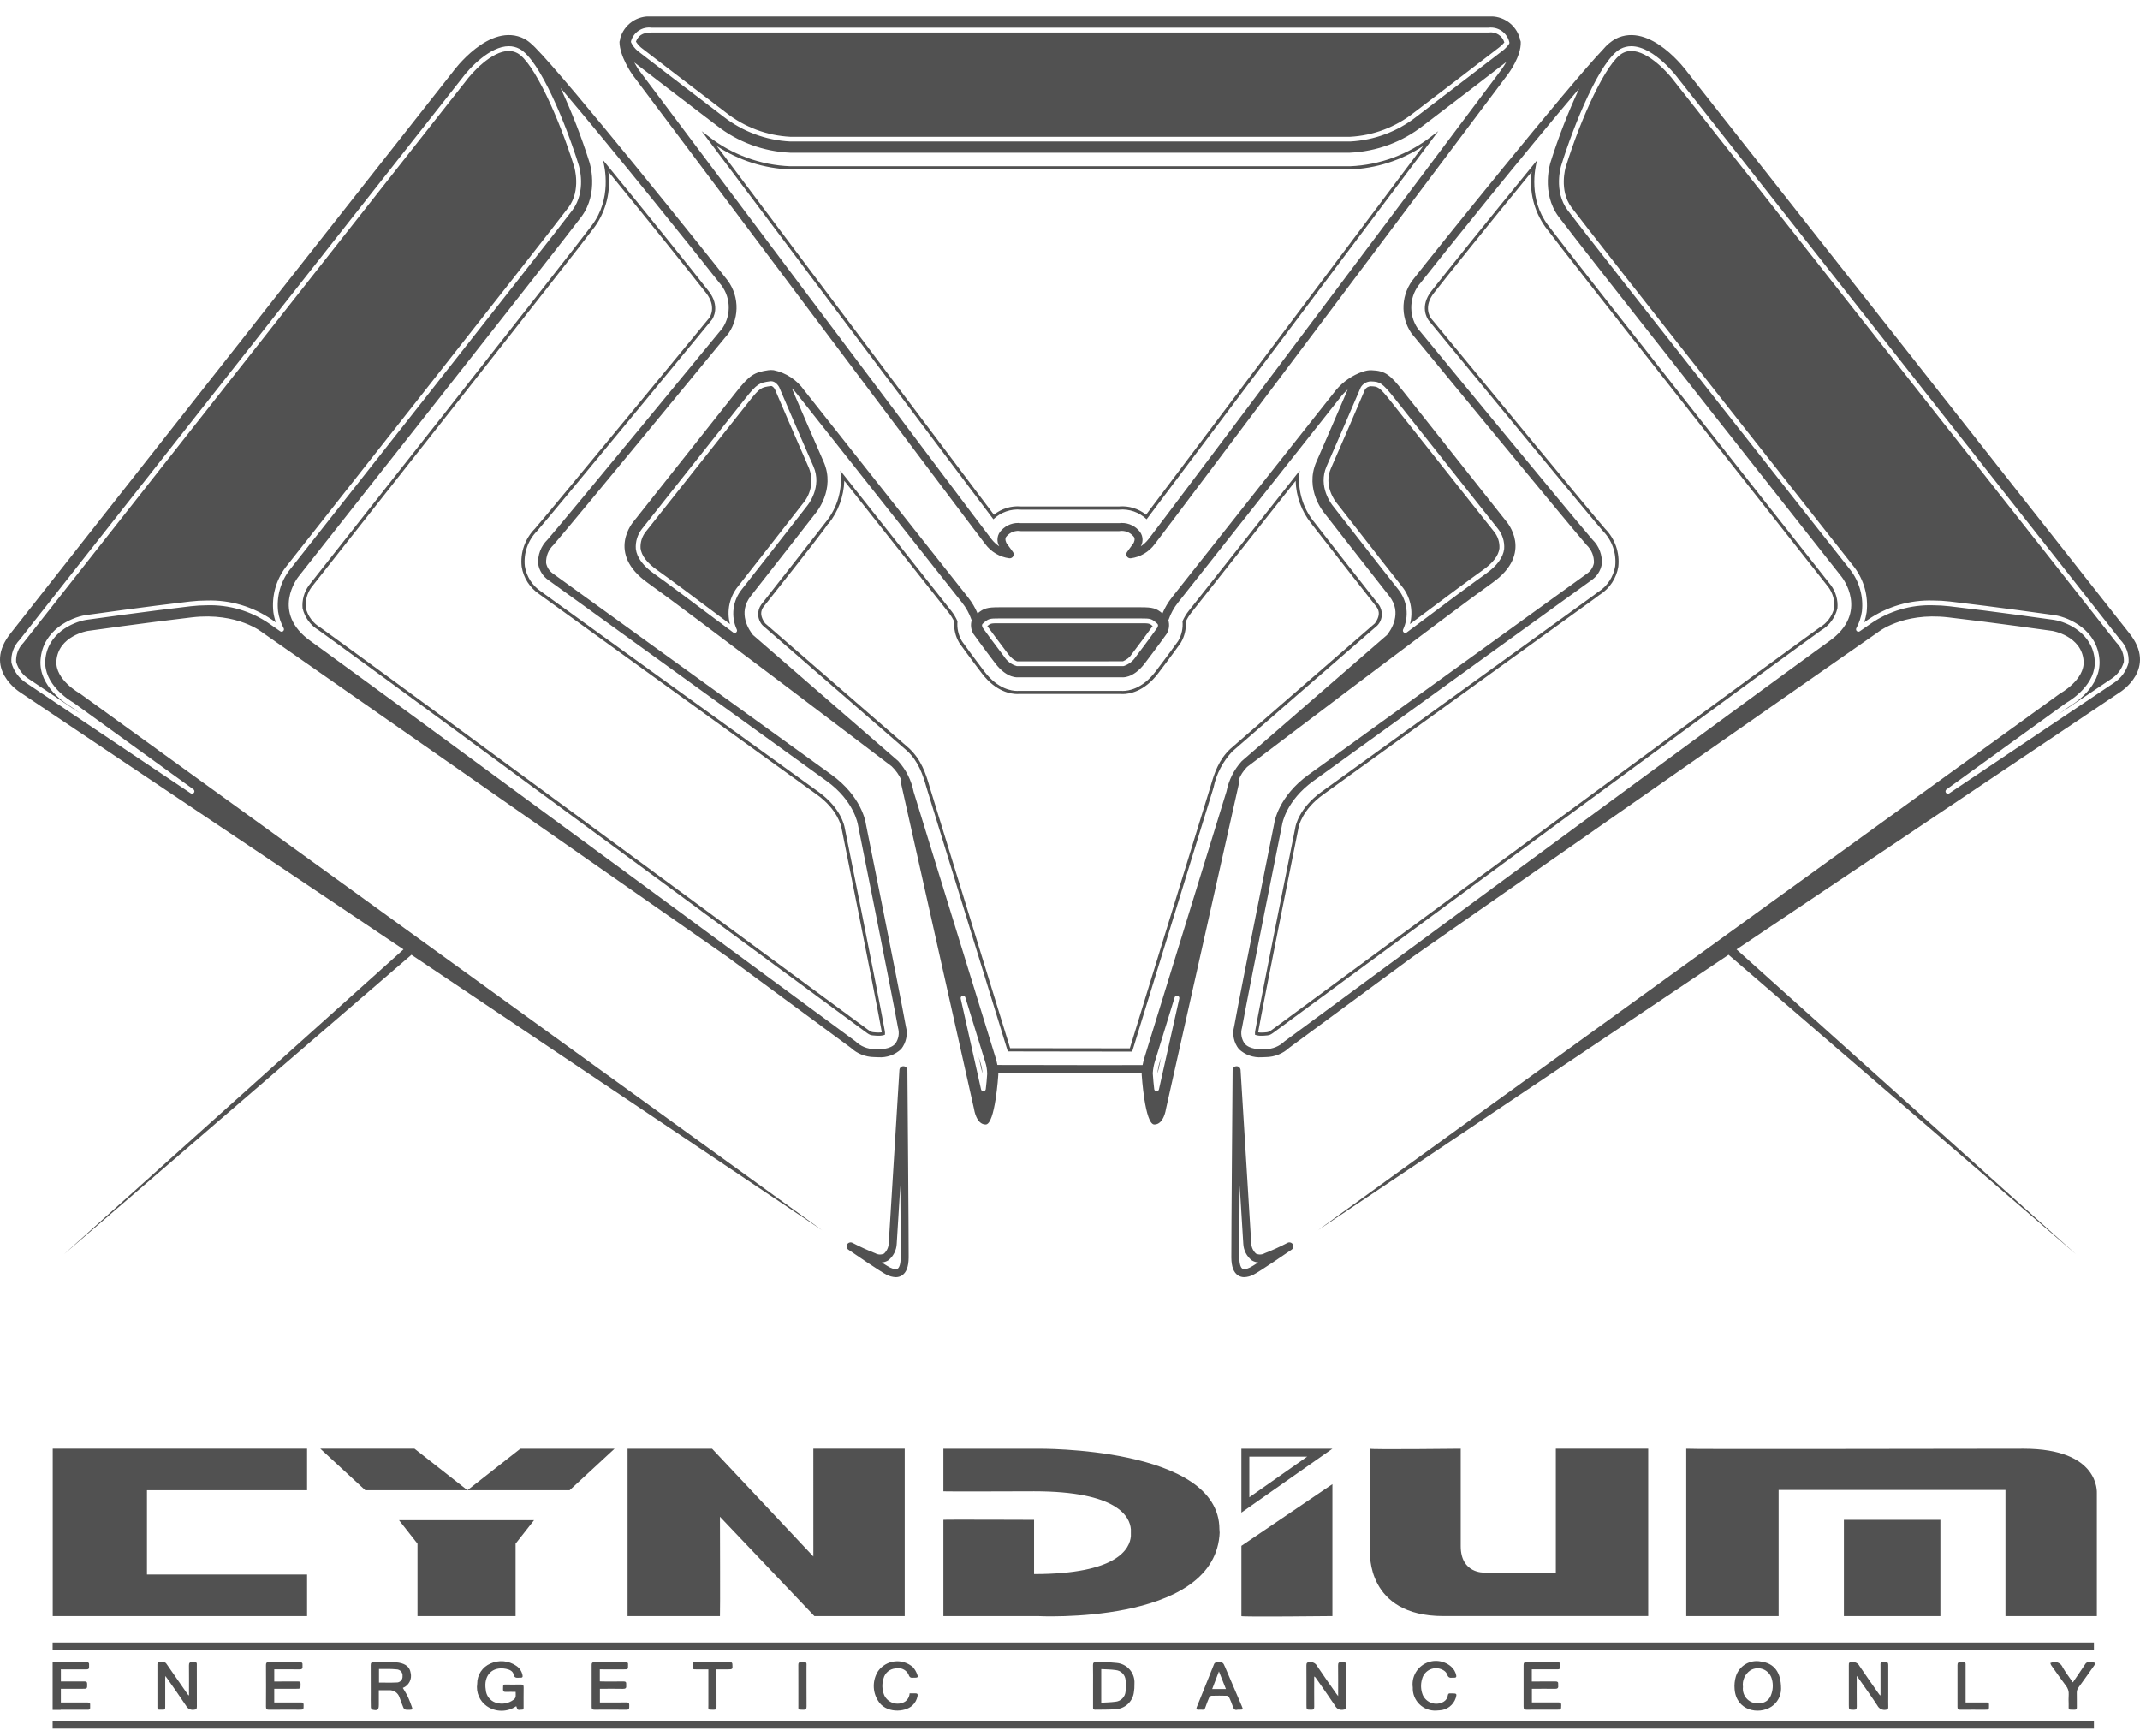 <?xml version="1.0" encoding="UTF-8"?>
<svg xmlns="http://www.w3.org/2000/svg" width="127" height="103" viewBox="0 0 127 103" fill="none">
  <g clip-path="url(#clip0_4872_690)">
    <path d="M109.428 90.193V95.906H115.154V90.193H109.428ZM3.123 97.918H124.265V97.475H3.123L3.123 97.918ZM110.318 99.626C110.686 100.155 111.064 100.678 111.416 101.217C111.461 101.307 111.533 101.38 111.623 101.425C111.712 101.471 111.814 101.486 111.912 101.469C112.032 101.455 112.065 101.419 112.062 101.306C112.055 101.091 112.06 100.876 112.06 100.661C112.06 100.041 112.058 99.421 112.06 98.801C112.06 98.689 112.034 98.637 111.91 98.64C111.549 98.649 111.602 98.605 111.6 98.953C111.598 99.502 111.6 100.051 111.6 100.6L111.57 100.611C111.543 100.576 111.515 100.542 111.49 100.507C111.108 99.957 110.717 99.414 110.347 98.856C110.307 98.78 110.245 98.719 110.169 98.68C110.093 98.642 110.007 98.628 109.923 98.64C109.723 98.657 109.72 98.645 109.72 98.844C109.72 99.624 109.72 100.404 109.72 101.184C109.72 101.467 109.72 101.46 110.007 101.468C110.156 101.473 110.194 101.416 110.192 101.275C110.185 100.73 110.189 100.185 110.189 99.64V99.455C110.25 99.533 110.285 99.579 110.318 99.626L110.318 99.626ZM81.305 85.973V92.105C81.305 92.105 81.067 95.905 85.651 95.905H97.814V85.972H92.332V93.323H88.089C88.089 93.323 86.688 93.397 86.688 91.757V85.972C86.688 85.972 81.306 86.033 81.306 85.972L81.305 85.973ZM116.339 98.639C116.206 98.635 116.168 98.681 116.168 98.813C116.173 99.642 116.173 100.472 116.168 101.302C116.168 101.425 116.206 101.468 116.331 101.466C116.815 101.46 117.3 101.464 117.784 101.464C118.043 101.464 118.043 101.464 118.039 101.197C118.038 101.187 118.038 101.177 118.039 101.167C118.047 101.071 118.002 101.032 117.906 101.034C117.747 101.038 117.587 101.034 117.427 101.034H116.65C116.65 100.321 116.65 99.637 116.65 98.952C116.648 98.6 116.696 98.65 116.339 98.639L116.339 98.639ZM103.017 99.482C102.944 99.73 102.918 99.99 102.941 100.247C103.043 101.526 104.366 101.778 105.12 101.286C105.296 101.171 105.442 101.013 105.543 100.828C105.644 100.643 105.698 100.436 105.7 100.225C105.7 99.222 105.283 98.7 104.5 98.6C104.187 98.537 103.862 98.593 103.589 98.756C103.315 98.919 103.111 99.178 103.017 99.483L103.017 99.482ZM105.159 99.666C105.24 99.977 105.219 100.307 105.098 100.605C105.049 100.741 104.961 100.858 104.844 100.943C104.728 101.027 104.589 101.074 104.445 101.078C104.311 101.1 104.174 101.09 104.045 101.05C103.915 101.01 103.797 100.94 103.699 100.846C103.602 100.753 103.527 100.637 103.481 100.51C103.436 100.382 103.421 100.245 103.437 100.111C103.411 99.922 103.438 99.731 103.515 99.557C103.592 99.383 103.716 99.234 103.873 99.127C103.989 99.055 104.12 99.012 104.256 99.002C104.392 98.991 104.528 99.013 104.654 99.066C104.78 99.118 104.891 99.201 104.978 99.305C105.066 99.41 105.128 99.534 105.158 99.666L105.159 99.666ZM91.089 99.065C91.541 99.065 91.989 99.062 92.439 99.065C92.549 99.065 92.598 99.03 92.586 98.918C92.582 98.883 92.582 98.848 92.586 98.814C92.608 98.67 92.542 98.636 92.407 98.637C91.802 98.643 91.198 98.643 90.593 98.637C90.464 98.637 90.419 98.672 90.419 98.806C90.424 99.631 90.424 100.457 90.419 101.283C90.419 101.42 90.456 101.466 90.597 101.464C91.192 101.457 91.787 101.461 92.382 101.461C92.653 101.461 92.647 101.461 92.653 101.196C92.656 101.07 92.614 101.028 92.49 101.031C92.11 101.036 91.73 101.031 91.35 101.031H90.912V100.221H91.085C91.485 100.221 91.885 100.216 92.285 100.223C92.43 100.226 92.491 100.177 92.471 100.032C92.468 100.002 92.468 99.972 92.471 99.942C92.483 99.826 92.436 99.783 92.316 99.784C91.916 99.79 91.516 99.787 91.116 99.787H90.907V99.065L91.089 99.065ZM58.471 32.289C58.64 32.518 58.853 32.711 59.098 32.855C59.343 33 59.614 33.094 59.896 33.131C59.942 33.136 59.988 33.128 60.029 33.107C60.07 33.086 60.104 33.054 60.127 33.014C60.15 32.974 60.161 32.928 60.158 32.882C60.156 32.836 60.14 32.792 60.112 32.755C59.891 32.455 59.741 32.247 59.74 32.246C59.732 32.233 59.577 31.97 59.745 31.819C59.847 31.7 59.979 31.609 60.127 31.556C60.275 31.504 60.435 31.491 60.589 31.52H66.412C66.567 31.492 66.726 31.505 66.874 31.557C67.022 31.61 67.153 31.7 67.256 31.819C67.423 31.97 67.268 32.234 67.269 32.234C67.27 32.234 67.117 32.446 66.889 32.756C66.863 32.791 66.847 32.833 66.843 32.876C66.839 32.92 66.848 32.963 66.868 33.002C66.887 33.042 66.917 33.074 66.955 33.097C66.992 33.12 67.035 33.132 67.078 33.132C67.087 33.133 67.096 33.133 67.105 33.132C67.386 33.095 67.658 33.002 67.903 32.857C68.148 32.712 68.361 32.52 68.53 32.291C69.272 31.346 89.277 4.691 89.478 4.423C89.512 4.38 90.286 3.35 90.25 2.486C90.247 2.445 90.233 2.405 90.21 2.371C90.207 2.336 90.202 2.302 90.194 2.269C90.081 1.874 89.836 1.53 89.499 1.295C89.162 1.06 88.755 0.949 88.346 0.98H38.656C38.247 0.947 37.839 1.058 37.502 1.292C37.166 1.527 36.92 1.872 36.809 2.267C36.799 2.308 36.794 2.349 36.792 2.39C36.775 2.424 36.765 2.461 36.765 2.499C36.777 3.345 37.489 4.371 37.523 4.42C37.724 4.689 57.728 31.344 58.471 32.289ZM89.101 4.136C88.899 4.405 68.898 31.056 68.159 31.997C68.031 32.162 67.877 32.305 67.703 32.42C67.789 32.269 67.823 32.094 67.799 31.921C67.775 31.749 67.695 31.589 67.571 31.467C67.426 31.309 67.244 31.189 67.043 31.116C66.841 31.043 66.624 31.019 66.412 31.047H60.589C60.376 31.019 60.16 31.043 59.958 31.116C59.756 31.189 59.575 31.309 59.43 31.467C59.305 31.589 59.225 31.749 59.201 31.922C59.178 32.095 59.212 32.271 59.3 32.422C59.125 32.306 58.97 32.163 58.842 31.997C58.103 31.057 38.102 4.405 37.904 4.143C37.901 4.139 37.779 3.959 37.641 3.705C38.288 4.203 40.645 6.017 42.528 7.445C43.783 8.43 45.315 8.995 46.908 9.062H80.094C81.687 8.995 83.219 8.43 84.474 7.445C86.388 5.993 88.797 4.14 89.395 3.678C89.305 3.836 89.207 3.989 89.101 4.136ZM37.453 2.427C37.528 2.174 37.69 1.957 37.911 1.813C38.131 1.669 38.395 1.608 38.656 1.641H88.346C88.618 1.609 88.892 1.678 89.117 1.833C89.342 1.989 89.503 2.222 89.569 2.488C89.582 2.522 89.58 2.56 89.566 2.593C89.454 2.76 89.315 2.907 89.153 3.026L89.002 3.142C88.377 3.624 85.978 5.47 84.074 6.915C82.939 7.806 81.558 8.324 80.118 8.397H46.904C45.458 8.326 44.069 7.808 42.927 6.916C41.011 5.463 37.877 3.053 37.854 3.03C37.686 2.891 37.55 2.718 37.453 2.522C37.441 2.491 37.441 2.457 37.453 2.427ZM47.682 29.838C47.913 29.555 48.066 29.216 48.123 28.856C48.181 28.495 48.143 28.126 48.012 27.785C47.334 26.247 46.089 23.342 45.986 23.098C45.952 23.035 45.851 22.906 45.765 22.906C45.178 22.986 45.105 22.996 44.444 23.832C43.727 24.739 38.348 31.528 38.321 31.559C38.101 31.838 37.992 32.188 38.015 32.542C38.069 32.972 38.397 33.404 38.994 33.825C39.617 34.265 41.072 35.344 43.321 37.034C43.218 36.646 43.209 36.239 43.295 35.847C43.381 35.455 43.559 35.09 43.815 34.78C44.584 33.809 46.657 31.15 47.406 30.19L47.682 29.838ZM88.551 34.598C91.066 32.821 89.393 30.941 89.393 30.941C89.393 30.941 84.076 24.232 83.296 23.246C82.516 22.26 82.229 22.001 81.397 21.972C81.225 21.966 81.053 21.995 80.892 22.057C80.886 22.057 80.88 22.057 80.874 22.057C80.257 22.269 79.708 22.645 79.287 23.145L69.541 35.464C69.316 35.751 69.129 36.067 68.987 36.403C68.617 36.095 68.406 36.039 67.716 36.039H59.284C58.595 36.039 58.384 36.095 58.014 36.403C57.871 36.065 57.684 35.749 57.458 35.461L47.724 23.158C47.293 22.546 46.645 22.12 45.912 21.968C45.908 21.968 45.905 21.968 45.901 21.968C45.803 21.955 45.703 21.956 45.604 21.97C44.763 22.089 44.485 22.258 43.705 23.244C42.925 24.23 37.608 30.94 37.608 30.94C37.608 30.94 35.935 32.819 38.45 34.597C40.651 36.154 52.918 45.478 52.918 45.478C53.164 45.713 53.361 45.994 53.498 46.306C53.478 46.398 53.477 46.494 53.496 46.586L57.806 65.819C57.806 65.819 57.93 66.733 58.494 66.733C59.059 66.733 59.243 63.795 59.243 63.795C59.247 63.753 59.248 63.712 59.246 63.67C60.029 63.67 61.067 63.673 62.159 63.675C63.71 63.678 64.859 63.68 65.713 63.68C66.805 63.68 67.41 63.676 67.754 63.666C67.752 63.709 67.754 63.752 67.757 63.795C67.757 63.795 67.942 66.733 68.507 66.733C69.071 66.733 69.194 65.819 69.194 65.819L73.505 46.586C73.524 46.494 73.523 46.398 73.503 46.306C73.613 46.011 73.784 45.743 74.005 45.52L74.095 45.45C74.095 45.45 86.351 36.154 88.551 34.598ZM81.348 22.634C81.885 22.652 82.008 22.686 82.777 23.657C83.557 24.643 88.875 31.353 88.875 31.353C89.159 31.695 89.299 32.134 89.266 32.578C89.201 33.091 88.832 33.589 88.169 34.057C87.513 34.521 85.936 35.69 83.483 37.532C83.458 37.55 83.427 37.56 83.396 37.56C83.365 37.559 83.335 37.549 83.311 37.53C83.286 37.511 83.269 37.484 83.261 37.454C83.253 37.424 83.255 37.392 83.267 37.363C83.449 36.974 83.517 36.542 83.463 36.116C83.409 35.69 83.236 35.288 82.963 34.957C82.584 34.479 81.629 33.263 79.233 30.19L79.118 30.042C79.023 29.928 78.198 28.873 78.728 27.672C79.338 26.29 80.347 23.938 80.753 22.991C80.814 22.886 80.9 22.798 81.004 22.735C81.109 22.673 81.227 22.638 81.348 22.634ZM58.325 37.01C58.658 36.711 58.72 36.702 59.284 36.702H67.718C68.282 36.702 68.344 36.711 68.677 37.01C68.697 37.028 68.712 37.051 68.719 37.077C68.726 37.102 68.726 37.13 68.719 37.155C68.71 37.183 68.7 37.211 68.689 37.238C68.572 37.406 68.035 38.15 67.411 38.966C67.244 39.231 66.99 39.428 66.693 39.525C66.683 39.527 66.673 39.528 66.663 39.528H60.341C60.029 39.441 59.762 39.24 59.591 38.966C59.014 38.212 58.515 37.523 58.327 37.263C58.308 37.228 58.293 37.191 58.283 37.154C58.276 37.128 58.276 37.101 58.283 37.075C58.29 37.05 58.305 37.027 58.325 37.01ZM43.729 37.365C43.741 37.394 43.744 37.426 43.736 37.456C43.728 37.486 43.71 37.513 43.686 37.532C43.661 37.551 43.63 37.562 43.599 37.562C43.568 37.562 43.538 37.552 43.513 37.533C41.06 35.689 39.485 34.519 38.831 34.057C38.168 33.589 37.799 33.091 37.734 32.578C37.702 32.145 37.835 31.716 38.106 31.377C38.166 31.302 43.542 24.518 44.224 23.657C44.933 22.76 45.073 22.715 45.696 22.628C45.718 22.625 45.742 22.623 45.765 22.623C46.054 22.623 46.231 22.956 46.239 22.971C46.241 22.975 46.243 22.979 46.245 22.984C46.274 23.055 47.55 26.039 48.271 27.672C48.815 28.902 47.938 29.974 47.901 30.019C47.895 30.025 47.797 30.154 47.63 30.367C46.881 31.327 44.807 33.986 44.037 34.958C43.764 35.289 43.59 35.691 43.536 36.117C43.481 36.543 43.548 36.976 43.729 37.365ZM58.584 63.737C58.566 64.025 58.538 64.328 58.501 64.634C58.496 64.667 58.481 64.698 58.456 64.721C58.432 64.743 58.4 64.757 58.367 64.759H58.36C58.328 64.759 58.296 64.748 58.271 64.728C58.245 64.707 58.228 64.679 58.221 64.648L57.013 59.26C57.006 59.224 57.013 59.187 57.032 59.157C57.051 59.126 57.081 59.103 57.116 59.094C57.151 59.085 57.188 59.089 57.219 59.106C57.251 59.124 57.275 59.152 57.287 59.187L58.466 63.014C58.543 63.248 58.583 63.491 58.584 63.737ZM68.779 64.649C68.772 64.68 68.754 64.708 68.729 64.728C68.703 64.749 68.672 64.76 68.64 64.76H68.633C68.599 64.758 68.568 64.744 68.543 64.722C68.519 64.699 68.503 64.668 68.499 64.635C68.464 64.345 68.435 64.04 68.417 63.754L68.413 63.711C68.411 63.701 68.411 63.69 68.413 63.68C68.427 63.45 68.469 63.222 68.536 63.002L69.711 59.187C69.722 59.152 69.747 59.122 69.779 59.105C69.811 59.087 69.849 59.082 69.885 59.092C69.92 59.101 69.951 59.124 69.969 59.155C69.989 59.187 69.995 59.224 69.987 59.26L68.779 64.649ZM73.689 45.172C73.232 45.676 72.921 46.295 72.788 46.963L67.901 62.822C67.86 62.965 67.831 63.091 67.809 63.204C67.012 63.214 64.355 63.21 62.16 63.204C61.041 63.202 59.979 63.2 59.19 63.2C59.169 63.088 59.14 62.964 59.099 62.821L54.22 46.989C54.087 46.308 53.77 45.677 53.305 45.164L44.718 37.709C44.712 37.705 44.705 37.702 44.699 37.698C44.471 37.42 43.751 36.388 44.558 35.37C45.502 34.178 48.407 30.449 48.407 30.449C48.407 30.449 49.607 29.055 48.879 27.404C48.301 26.096 47.359 23.902 46.992 23.045C47.121 23.166 47.239 23.298 47.345 23.44L57.088 35.755C57.333 36.062 57.524 36.409 57.653 36.78C57.655 36.79 57.665 36.794 57.669 36.803C57.627 36.938 57.614 37.08 57.631 37.22C57.648 37.36 57.694 37.495 57.767 37.616C57.767 37.616 58.355 38.438 59.067 39.37C59.779 40.301 60.436 40.192 60.436 40.192H66.569C66.569 40.192 67.225 40.301 67.937 39.37C68.648 38.439 69.237 37.616 69.237 37.616C69.309 37.495 69.355 37.36 69.372 37.22C69.389 37.079 69.377 36.937 69.335 36.802C69.339 36.793 69.348 36.789 69.351 36.78C69.479 36.409 69.67 36.063 69.914 35.757L79.656 23.441C79.756 23.326 79.864 23.218 79.979 23.117C79.592 24.022 78.685 26.131 78.123 27.404C77.393 29.054 78.595 30.448 78.595 30.448C78.595 30.448 81.5 34.177 82.444 35.369C83.252 36.388 82.529 37.42 82.303 37.698C82.297 37.702 82.29 37.703 82.285 37.708L73.689 45.172ZM60.37 39.249L66.642 39.246C66.866 39.157 67.056 39 67.184 38.796C67.751 38.053 68.247 37.369 68.406 37.151C68.217 36.988 68.166 36.988 67.716 36.988H59.284C58.832 36.988 58.783 36.988 58.593 37.153C58.782 37.411 59.264 38.073 59.816 38.796C60.108 39.177 60.328 39.239 60.37 39.248V39.249ZM58.08 62.724L58.302 63.711C58.294 63.503 58.259 63.296 58.196 63.097L58.08 62.724ZM79.337 29.866C79.358 29.89 79.391 29.933 79.456 30.016C81.852 33.09 82.806 34.305 83.185 34.783C83.44 35.093 83.617 35.458 83.703 35.849C83.788 36.24 83.779 36.647 83.677 37.034C85.925 35.348 87.381 34.27 88.006 33.828C88.6 33.407 88.93 32.975 88.985 32.545C89.006 32.179 88.888 31.818 88.655 31.536C88.652 31.533 83.336 24.823 82.555 23.837C81.844 22.938 81.778 22.936 81.343 22.921C81.275 22.925 81.208 22.945 81.149 22.98C81.09 23.015 81.04 23.064 81.004 23.122C80.608 24.053 79.598 26.406 78.988 27.789C78.526 28.835 79.253 29.764 79.338 29.867L79.337 29.866ZM77.962 30.944C77.626 30.524 77.38 30.041 77.237 29.522C77.094 29.004 77.058 28.462 77.131 27.929L70.542 36.257C70.395 36.444 70.272 36.65 70.176 36.867C70.216 37.274 70.128 37.682 69.922 38.035L69.887 38.086C69.882 38.094 69.283 38.928 68.572 39.86C67.786 40.891 66.954 41.002 66.633 41.002C66.59 41.002 66.553 41 66.523 40.998H60.477C60.447 41 60.41 41.002 60.366 41.002C60.045 41.002 59.214 40.891 58.427 39.86C57.716 38.929 57.118 38.095 57.112 38.086L57.078 38.035C56.872 37.683 56.783 37.274 56.823 36.868C56.725 36.647 56.601 36.44 56.452 36.25L49.869 27.927C49.942 28.466 49.903 29.015 49.756 29.538C49.609 30.062 49.356 30.55 49.013 30.973C49.013 30.973 46.128 34.68 45.185 35.868C45.048 36.053 44.981 36.28 44.996 36.51C45.011 36.739 45.107 36.956 45.267 37.121L53.831 44.555C54.504 45.188 54.762 45.956 54.99 46.756L59.809 62.396C60.498 62.396 61.314 62.399 62.162 62.4C63.376 62.402 64.731 62.405 65.834 62.405C66.356 62.405 66.822 62.405 67.19 62.405L72.02 46.733C72.185 45.927 72.573 45.184 73.139 44.587L81.733 37.127C81.894 36.962 81.99 36.745 82.005 36.515C82.021 36.285 81.954 36.057 81.816 35.872C80.87 34.675 77.962 30.942 77.962 30.942V30.944ZM81.592 36.995L73.009 44.446C72.333 45.083 72.07 45.865 71.838 46.673L67.05 62.212C66.707 62.212 66.293 62.212 65.833 62.212C64.819 62.212 63.592 62.21 62.458 62.208H62.16H61.382L59.948 62.206L55.172 46.703C54.936 45.877 54.666 45.081 53.955 44.411L45.406 36.991C44.989 36.42 45.248 36.093 45.334 35.984C48.198 32.37 48.952 31.387 49.141 31.081L49.156 31.095C49.743 30.366 50.076 29.465 50.106 28.53L56.304 36.363C56.433 36.527 56.542 36.705 56.631 36.894C56.599 37.328 56.7 37.762 56.922 38.137L56.957 38.19C56.96 38.196 57.553 39.025 58.278 39.971C59.116 41.068 60.018 41.186 60.367 41.186C60.416 41.186 60.459 41.186 60.478 41.182H66.51C66.544 41.185 66.585 41.187 66.635 41.187C66.983 41.187 67.886 41.069 68.724 39.971C69.437 39.038 70.035 38.204 70.045 38.188L70.083 38.13C70.302 37.757 70.402 37.326 70.369 36.895C70.456 36.709 70.564 36.534 70.69 36.373L76.893 28.533C76.915 29.453 77.238 30.34 77.812 31.059C77.842 31.096 80.733 34.806 81.667 35.986C81.753 36.095 82.013 36.423 81.592 36.995ZM38.044 2.824C38.063 2.838 40.9 5.026 43.098 6.693C44.19 7.549 45.519 8.047 46.904 8.117H80.118C81.496 8.045 82.818 7.547 83.902 6.693C85.808 5.248 88.204 3.402 88.83 2.921L88.986 2.801C89.093 2.718 89.191 2.623 89.277 2.518C89.219 2.324 89.093 2.157 88.922 2.048C88.751 1.939 88.546 1.896 88.346 1.927H38.656C38.092 1.927 37.874 2.142 37.741 2.471C37.824 2.603 37.926 2.722 38.044 2.824ZM46.905 9.867C45.137 9.8 43.436 9.178 42.042 8.088L41.639 7.781C46.73 14.563 56.549 27.639 58.953 30.817C59.168 30.61 59.426 30.451 59.708 30.353C59.991 30.254 60.291 30.217 60.589 30.245H66.412C66.709 30.217 67.01 30.254 67.292 30.353C67.574 30.451 67.832 30.61 68.048 30.817C70.45 27.64 80.267 14.567 85.359 7.781C85.224 7.885 85.09 7.986 84.958 8.087C83.57 9.172 81.877 9.795 80.118 9.867L46.905 9.867ZM68.016 30.546C67.564 30.182 66.99 30.007 66.412 30.056H60.589C60.011 30.007 59.436 30.182 58.984 30.546C57.165 28.138 51.636 20.782 42.538 8.664C43.839 9.518 45.349 10 46.905 10.056H80.119C81.666 9.998 83.168 9.517 84.461 8.664C80.462 13.991 70.671 27.031 68.016 30.544V30.546ZM85.618 99.096C85.736 99.149 85.829 99.243 85.882 99.361C85.935 99.555 86.042 99.583 86.205 99.562C86.239 99.56 86.274 99.56 86.309 99.562C86.406 99.562 86.443 99.524 86.421 99.423C86.38 99.215 86.269 99.028 86.107 98.891C85.893 98.71 85.629 98.598 85.35 98.57C85.071 98.542 84.791 98.6 84.545 98.735C84.3 98.871 84.101 99.077 83.976 99.328C83.85 99.579 83.804 99.862 83.843 100.139C83.835 100.323 83.865 100.506 83.932 100.677C83.999 100.848 84.101 101.004 84.231 101.133C84.361 101.263 84.517 101.363 84.688 101.429C84.86 101.495 85.043 101.524 85.226 101.515C85.296 101.51 85.365 101.506 85.435 101.5C85.649 101.489 85.854 101.415 86.025 101.285C86.195 101.156 86.323 100.978 86.391 100.775C86.468 100.516 86.453 100.496 86.182 100.496C86.142 100.496 86.102 100.499 86.062 100.496C85.979 100.489 85.938 100.516 85.925 100.608C85.915 100.688 85.887 100.765 85.842 100.832C85.797 100.899 85.737 100.954 85.668 100.994C85.561 101.055 85.443 101.093 85.321 101.105C85.199 101.117 85.076 101.104 84.96 101.065C84.844 101.027 84.737 100.964 84.646 100.882C84.555 100.799 84.483 100.698 84.434 100.586C84.316 100.285 84.301 99.953 84.393 99.644C84.424 99.518 84.484 99.401 84.567 99.302C84.65 99.203 84.754 99.124 84.872 99.071C84.99 99.018 85.119 98.993 85.248 98.997C85.377 99.001 85.504 99.034 85.618 99.095V99.096ZM68.697 63.695V63.711L68.918 62.722L68.808 63.083C68.746 63.282 68.709 63.487 68.697 63.695ZM126.348 37.554L100.128 4.267C100.128 4.267 97.947 1.24 95.873 2.308C95.595 2.466 95.349 2.674 95.146 2.921C93.065 5.099 85.138 14.955 83.944 16.484C83.556 16.937 83.328 17.506 83.295 18.101C83.262 18.697 83.427 19.287 83.763 19.78C83.855 19.892 92.972 30.975 94.153 32.339C94.299 32.476 94.414 32.642 94.49 32.827C94.566 33.012 94.601 33.212 94.593 33.411C94.568 33.54 94.518 33.662 94.446 33.771C94.374 33.88 94.281 33.974 94.173 34.047C94.173 34.047 79.415 44.71 77.671 45.964C75.863 47.261 75.632 48.792 75.626 48.842C75.606 48.94 73.65 58.651 73.244 60.908C73.182 61.139 73.174 61.381 73.222 61.615C73.271 61.85 73.373 62.069 73.522 62.257C73.702 62.427 73.916 62.558 74.149 62.641C74.383 62.724 74.631 62.758 74.878 62.741C74.964 62.741 75.047 62.738 75.125 62.732C75.64 62.727 76.134 62.529 76.512 62.178C76.606 62.108 79.644 59.87 83.823 56.793L111.419 37.54C111.419 37.54 112.883 36.322 115.607 36.635C118.33 36.948 121.806 37.443 121.806 37.443C121.806 37.443 123.544 37.735 123.653 39.224C123.735 40.347 122.257 41.156 122.257 41.156L78.205 73.011L102.582 56.661L123.2 74.429L103.056 56.342L125.8 41.086C125.8 41.086 128.086 39.691 126.348 37.554ZM108.544 38.06C108.358 38.192 108.009 38.445 107.526 38.798C101.839 42.927 76.507 61.593 76.23 61.799C75.925 62.095 75.516 62.261 75.091 62.261C74.765 62.287 74.168 62.273 73.872 61.942C73.774 61.807 73.708 61.651 73.68 61.487C73.651 61.322 73.661 61.153 73.708 60.993C74.114 58.74 76.069 49.034 76.091 48.923C76.091 48.909 76.313 47.521 77.945 46.348C79.689 45.096 94.438 34.438 94.436 34.44C94.598 34.331 94.737 34.19 94.844 34.027C94.951 33.863 95.024 33.68 95.059 33.487C95.08 33.219 95.042 32.949 94.947 32.697C94.852 32.445 94.703 32.217 94.51 32.029C93.332 30.671 84.22 19.592 84.133 19.487C83.857 19.08 83.725 18.591 83.758 18.1C83.791 17.609 83.987 17.143 84.315 16.776C85.277 15.545 90.603 8.914 93.717 5.256C93.057 6.673 92.49 8.132 92.02 9.624C92.02 9.624 91.426 11.421 92.504 12.87C93.733 14.521 109.298 34.239 109.298 34.239C109.298 34.239 110.98 36.348 108.544 38.06ZM126.323 39.328C126.191 39.82 125.881 40.246 125.454 40.524L115.679 47.08C115.656 47.096 115.628 47.104 115.6 47.104C115.57 47.104 115.541 47.095 115.517 47.077C115.492 47.06 115.474 47.035 115.465 47.006C115.456 46.977 115.456 46.947 115.465 46.918C115.475 46.89 115.493 46.865 115.517 46.847L122.609 41.72C122.922 41.538 124.417 40.601 124.312 39.177C124.196 37.588 122.693 36.922 121.914 36.791C121.887 36.787 118.381 36.29 115.681 35.978C115.362 35.941 115.041 35.922 114.72 35.921C113.405 35.879 112.111 36.259 111.027 37.005L110.371 37.463C110.344 37.481 110.313 37.49 110.281 37.488C110.249 37.486 110.219 37.474 110.195 37.452C110.171 37.431 110.155 37.402 110.15 37.37C110.145 37.339 110.15 37.306 110.166 37.279C110.334 36.971 110.446 36.636 110.496 36.289C110.594 35.411 110.35 34.528 109.813 33.825C109.661 33.633 94.24 14.095 93.033 12.474C92.18 11.328 92.644 9.843 92.65 9.829C93.371 7.482 94.966 3.523 96.177 2.898C96.371 2.796 96.587 2.743 96.807 2.743C98.188 2.743 99.579 4.637 99.593 4.657L125.829 37.965C126.003 38.144 126.138 38.358 126.223 38.593C126.308 38.828 126.342 39.079 126.323 39.328ZM73.671 89.766L79.072 85.974H73.671V89.766ZM74.143 86.445H77.577L74.143 88.857V86.445ZM76.406 73.756C75.965 73.987 75.513 74.193 75.05 74.374C74.972 74.418 74.885 74.443 74.796 74.446C74.707 74.449 74.619 74.432 74.538 74.394C74.453 74.315 74.383 74.22 74.335 74.114C74.286 74.008 74.259 73.894 74.256 73.777L73.623 63.497C73.619 63.437 73.592 63.381 73.549 63.34C73.505 63.298 73.447 63.275 73.387 63.275H73.38C73.319 63.277 73.261 63.302 73.218 63.346C73.175 63.39 73.151 63.449 73.151 63.51C73.151 63.611 73.067 73.659 73.075 74.629C73.08 75.176 73.214 75.524 73.481 75.692C73.59 75.759 73.715 75.794 73.843 75.792C74.029 75.784 74.212 75.735 74.378 75.649C74.728 75.482 76.459 74.292 76.655 74.158C76.704 74.123 76.739 74.071 76.751 74.011C76.763 73.952 76.752 73.89 76.72 73.839C76.688 73.787 76.638 73.75 76.579 73.735C76.521 73.719 76.459 73.727 76.406 73.756V73.756ZM74.175 75.222C73.967 75.322 73.816 75.345 73.732 75.291C73.678 75.257 73.552 75.125 73.548 74.625C73.545 74.239 73.556 72.406 73.57 70.337L73.784 73.805C73.792 73.996 73.841 74.183 73.927 74.353C74.014 74.524 74.136 74.674 74.285 74.793C74.402 74.867 74.536 74.91 74.675 74.918C74.437 75.072 74.254 75.185 74.175 75.222ZM35.142 13.35C33.921 14.992 18.97 33.932 18.334 34.737C18.049 35.129 17.915 35.611 17.956 36.094C18.019 36.367 18.137 36.623 18.302 36.848C18.468 37.073 18.677 37.262 18.918 37.403C19.101 37.532 19.439 37.778 19.906 38.119C25.518 42.19 50.997 60.967 51.247 61.151C51.629 61.436 51.629 61.436 51.964 61.459C52.016 61.463 52.068 61.465 52.124 61.465C52.258 61.471 52.391 61.451 52.517 61.407C52.527 61.316 52.521 61.225 52.501 61.136C52.102 58.913 50.143 49.189 50.124 49.096C50.111 49.021 49.909 47.952 48.587 47.002C46.882 45.777 32.746 35.563 32.104 35.099C31.851 34.929 31.636 34.708 31.472 34.452C31.307 34.195 31.197 33.907 31.148 33.606C31.106 33.223 31.15 32.834 31.277 32.47C31.405 32.106 31.612 31.775 31.884 31.502C33.047 30.161 42.163 19.079 42.253 18.968C42.321 18.87 42.753 18.168 42.052 17.271C41.225 16.212 38.419 12.706 35.779 9.49C35.903 9.943 36.304 11.788 35.142 13.35ZM41.903 17.387C42.529 18.187 42.143 18.793 42.107 18.848C42.019 18.956 32.905 30.035 31.741 31.377C31.451 31.671 31.23 32.026 31.095 32.417C30.959 32.807 30.913 33.224 30.96 33.634C31.013 33.96 31.131 34.272 31.309 34.55C31.487 34.828 31.72 35.067 31.993 35.252C32.137 35.356 46.735 45.904 48.477 47.155C49.714 48.043 49.919 49.02 49.939 49.133C49.957 49.219 51.913 58.932 52.315 61.168C52.322 61.202 52.326 61.234 52.329 61.261C52.261 61.271 52.193 61.276 52.124 61.275C52.073 61.275 52.026 61.272 51.977 61.269C51.699 61.25 51.699 61.25 51.359 60.997C51.13 60.829 25.57 41.995 20.017 37.965C19.551 37.623 19.21 37.376 19.026 37.248C18.807 37.12 18.616 36.95 18.464 36.746C18.312 36.543 18.203 36.311 18.143 36.064C18.11 35.633 18.23 35.205 18.482 34.854C20.077 32.833 34.105 15.061 35.294 13.462C35.973 12.513 36.262 11.338 36.102 10.182C38.645 13.29 41.152 16.426 41.903 17.387V17.387ZM55.986 90.192V95.906H61.582C61.582 95.906 71.872 96.447 72.367 91.158C72.385 91.025 72.385 90.89 72.367 90.756C72.367 85.833 61.582 85.973 61.582 85.973H55.986V88.502C55.965 88.522 61.367 88.502 61.367 88.502C66.331 88.502 67.056 90.015 67.113 90.756V91.158C67.056 91.9 66.331 93.412 61.367 93.412V90.194C61.367 90.194 55.965 90.173 55.986 90.193V90.192ZM53.157 75.793C53.285 75.795 53.41 75.76 53.519 75.693C53.787 75.525 53.92 75.177 53.925 74.63C53.933 73.66 53.85 63.612 53.849 63.511C53.849 63.45 53.825 63.391 53.782 63.347C53.739 63.303 53.681 63.278 53.62 63.276C53.589 63.274 53.558 63.279 53.529 63.289C53.5 63.299 53.474 63.315 53.451 63.336C53.428 63.356 53.41 63.382 53.397 63.409C53.384 63.437 53.377 63.468 53.376 63.498L52.743 73.778C52.739 73.894 52.712 74.009 52.664 74.115C52.615 74.221 52.546 74.316 52.461 74.395C52.38 74.432 52.291 74.45 52.203 74.447C52.114 74.443 52.027 74.419 51.949 74.375C51.487 74.193 51.034 73.987 50.594 73.757C50.541 73.728 50.478 73.72 50.42 73.736C50.361 73.751 50.311 73.788 50.279 73.84C50.247 73.891 50.236 73.953 50.248 74.012C50.261 74.072 50.295 74.124 50.345 74.159C50.541 74.293 52.271 75.483 52.622 75.65C52.788 75.736 52.971 75.785 53.157 75.793ZM52.715 74.794C52.864 74.675 52.987 74.525 53.073 74.355C53.16 74.184 53.209 73.997 53.216 73.806L53.43 70.338C53.444 72.408 53.456 74.24 53.453 74.626C53.448 75.126 53.322 75.259 53.268 75.293C53.183 75.345 53.034 75.322 52.825 75.223C52.746 75.186 52.563 75.073 52.326 74.92C52.464 74.912 52.598 74.868 52.715 74.794V74.794ZM48.269 92.369L42.259 85.973H37.244V95.906H42.726C42.746 95.906 42.726 90.011 42.726 90.011L48.33 95.906H53.691V85.972H48.268L48.269 92.369ZM73.672 95.906C73.611 95.967 79.073 95.906 79.073 95.906V88.079L73.672 91.738V95.906ZM2.405 39.156C2.534 37.392 4.198 36.652 5.06 36.508C5.442 36.454 8.736 35.991 11.286 35.696C11.616 35.658 11.948 35.638 12.28 35.638C13.657 35.597 15.012 35.997 16.146 36.78L16.373 36.938C16.303 36.741 16.253 36.537 16.224 36.33C16.115 35.375 16.38 34.415 16.962 33.651C17.114 33.459 32.538 13.919 33.74 12.304C34.5 11.282 34.081 9.915 34.077 9.901C33.199 7.04 31.657 3.645 30.696 3.149C30.541 3.068 30.369 3.025 30.194 3.025C29.168 3.025 27.986 4.341 27.618 4.848L1.387 38.149C1.24 38.297 1.125 38.474 1.051 38.67C0.977 38.865 0.945 39.074 0.957 39.282C1.079 39.704 1.351 40.067 1.723 40.3L4.799 42.364L4.227 41.95C3.913 41.769 2.289 40.75 2.405 39.156ZM91.858 13.35C90.723 11.824 91.079 10.027 91.218 9.512C88.498 12.822 85.631 16.398 84.949 17.272C84.247 18.171 84.684 18.875 84.779 19.008L84.918 19.175C87.659 22.506 94.139 30.375 95.117 31.503C95.389 31.776 95.596 32.107 95.724 32.471C95.851 32.835 95.896 33.224 95.854 33.607C95.803 33.914 95.688 34.208 95.518 34.468C95.347 34.729 95.124 34.952 94.863 35.121L94.859 35.114C94.715 35.231 94.522 35.37 94.268 35.553L87.314 40.577C83.408 43.398 79.284 46.375 78.412 47.002C77.097 47.947 76.891 49.009 76.882 49.055L76.854 49.199C76.39 51.504 74.851 59.177 74.498 61.137C74.478 61.226 74.473 61.317 74.481 61.408C74.609 61.452 74.743 61.472 74.877 61.466C74.933 61.466 74.985 61.464 75.03 61.46C75.369 61.437 75.369 61.437 75.749 61.154C75.963 60.996 101.378 42.271 107.043 38.156C107.534 37.797 107.891 37.538 108.082 37.404C108.322 37.263 108.532 37.074 108.697 36.849C108.862 36.624 108.98 36.368 109.043 36.096C109.084 35.612 108.949 35.13 108.663 34.739C108.031 33.932 93.08 14.992 91.858 13.35ZM108.857 36.066C108.797 36.312 108.688 36.544 108.536 36.748C108.384 36.951 108.193 37.121 107.973 37.249C107.782 37.383 107.425 37.642 106.933 38.002C101.256 42.125 75.862 60.836 75.637 61.003C75.302 61.252 75.302 61.252 75.015 61.272C74.975 61.276 74.929 61.277 74.878 61.277C74.808 61.278 74.739 61.273 74.67 61.263C74.672 61.237 74.677 61.206 74.683 61.17C75.037 59.202 76.576 51.538 77.039 49.235L77.067 49.089C77.075 49.047 77.272 48.055 78.521 47.157C79.428 46.506 83.862 43.303 87.423 40.731L94.381 35.704C94.606 35.542 94.789 35.41 94.931 35.298C94.941 35.294 94.951 35.288 94.961 35.282C95.245 35.098 95.487 34.856 95.673 34.573C95.858 34.289 95.983 33.971 96.039 33.636C96.085 33.226 96.039 32.81 95.904 32.419C95.769 32.029 95.548 31.674 95.258 31.38C94.284 30.259 87.804 22.388 85.061 19.055L84.93 18.898C84.849 18.786 84.476 18.183 85.096 17.389C85.756 16.544 88.326 13.338 90.898 10.198C90.743 11.35 91.031 12.518 91.705 13.465C92.937 15.12 107.88 34.049 108.514 34.852C108.768 35.203 108.89 35.633 108.857 36.066H108.857ZM125.605 38.139L99.366 4.827C99.024 4.356 97.829 3.025 96.806 3.025C96.632 3.025 96.46 3.068 96.306 3.149C95.344 3.645 93.8 7.047 92.92 9.913C92.915 9.928 92.503 11.286 93.26 12.304C94.465 13.924 109.884 33.457 110.036 33.649C110.618 34.413 110.884 35.373 110.777 36.328C110.747 36.535 110.697 36.739 110.628 36.936L110.859 36.774C111.993 35.994 113.345 35.596 114.72 35.638C115.052 35.638 115.384 35.657 115.714 35.696C118.418 36.009 121.929 36.506 121.958 36.51C122.815 36.654 124.465 37.391 124.595 39.155C124.711 40.749 123.088 41.768 122.761 41.956L122.18 42.377L125.298 40.286C125.661 40.053 125.926 39.696 126.043 39.281C126.055 39.071 126.022 38.861 125.947 38.664C125.872 38.467 125.756 38.289 125.607 38.14L125.605 38.139ZM3.8 74.429L24.418 56.661L48.795 73.011L4.744 41.156C4.744 41.156 3.266 40.348 3.348 39.225C3.457 37.736 5.196 37.444 5.196 37.444C5.196 37.444 8.672 36.951 11.395 36.636C14.117 36.321 15.582 37.541 15.582 37.541L43.18 56.794C47.358 59.87 50.395 62.108 50.489 62.177C50.867 62.529 51.361 62.726 51.876 62.732C51.955 62.738 52.038 62.741 52.124 62.741C52.371 62.758 52.619 62.724 52.852 62.641C53.086 62.558 53.299 62.427 53.48 62.257C53.628 62.069 53.731 61.85 53.779 61.615C53.828 61.381 53.82 61.139 53.758 60.908C53.351 58.651 51.394 48.94 51.378 48.856C51.369 48.792 51.138 47.262 49.332 45.964C47.587 44.711 32.828 34.047 32.816 34.038C32.604 33.891 32.458 33.666 32.409 33.412C32.401 33.212 32.436 33.013 32.511 32.828C32.587 32.642 32.702 32.476 32.847 32.339C34.029 30.975 43.146 19.892 43.243 19.773C43.577 19.28 43.74 18.692 43.706 18.097C43.673 17.503 43.444 16.936 43.057 16.484C42.034 15.175 33.723 4.792 31.753 2.811C31.692 2.749 31.636 2.695 31.588 2.65C31.583 2.646 31.577 2.645 31.573 2.641C31.44 2.511 31.29 2.399 31.128 2.308C29.053 1.239 26.872 4.267 26.872 4.267L0.652 37.554C-1.086 39.691 1.2 41.088 1.2 41.088L23.945 56.342L3.8 74.429ZM42.685 16.775C43.012 17.141 43.208 17.605 43.242 18.095C43.276 18.585 43.147 19.072 42.873 19.479C42.781 19.591 33.669 30.67 32.491 32.029C32.298 32.217 32.148 32.444 32.053 32.697C31.958 32.949 31.92 33.218 31.942 33.487C31.976 33.677 32.047 33.858 32.152 34.02C32.256 34.182 32.392 34.322 32.551 34.43C32.551 34.43 47.311 45.095 49.055 46.348C50.687 47.52 50.907 48.908 50.912 48.935C50.931 49.033 52.886 58.739 53.292 60.992C53.339 61.152 53.349 61.321 53.321 61.486C53.292 61.65 53.227 61.806 53.129 61.941C52.832 62.272 52.238 62.285 51.909 62.26C51.484 62.26 51.075 62.094 50.77 61.797C50.492 61.593 24.976 42.792 19.414 38.755C18.962 38.425 18.634 38.186 18.455 38.059C16.019 36.347 17.702 34.237 17.702 34.237C17.702 34.237 33.268 14.521 34.498 12.87C35.576 11.421 34.98 9.623 34.98 9.623C34.506 8.119 33.933 6.647 33.266 5.218C36.32 8.801 41.55 15.323 42.685 16.775ZM11.512 47.04C11.499 47.059 11.482 47.074 11.462 47.084C11.441 47.095 11.419 47.101 11.396 47.101C11.368 47.101 11.341 47.092 11.318 47.077L1.568 40.537C1.131 40.26 0.813 39.828 0.677 39.328C0.657 39.08 0.69 38.831 0.774 38.597C0.858 38.362 0.991 38.149 1.164 37.971L27.393 4.678C27.878 4.011 29.091 2.742 30.195 2.742C30.415 2.742 30.632 2.795 30.826 2.897C32.038 3.524 33.63 7.474 34.349 9.817C34.368 9.878 34.815 11.336 33.969 12.474C32.764 14.092 17.336 33.636 17.184 33.828C16.649 34.53 16.405 35.412 16.504 36.289C16.554 36.636 16.666 36.971 16.835 37.279C16.85 37.306 16.855 37.339 16.85 37.37C16.844 37.402 16.828 37.431 16.805 37.452C16.781 37.473 16.751 37.486 16.719 37.488C16.687 37.49 16.655 37.481 16.629 37.463L15.979 37.009C14.893 36.261 13.597 35.879 12.28 35.921C11.959 35.922 11.638 35.941 11.319 35.978C8.772 36.273 5.482 36.735 5.115 36.786C4.32 36.919 2.804 37.587 2.688 39.177C2.584 40.601 4.079 41.538 4.381 41.712L11.479 46.844C11.509 46.866 11.53 46.898 11.536 46.935C11.542 46.972 11.534 47.009 11.512 47.04ZM120.092 85.972C116.133 85.972 100.112 86.012 100.071 85.972V95.906H105.554V88.424H119.016V95.906H124.439V88.628C124.438 88.57 124.625 85.972 120.092 85.972ZM3.123 102.58H124.265V102.137H3.123V102.58ZM78.092 99.578C78.474 100.128 78.862 100.674 79.234 101.231C79.274 101.312 79.338 101.379 79.418 101.422C79.497 101.465 79.588 101.481 79.677 101.47C79.822 101.456 79.876 101.43 79.875 101.273C79.868 100.488 79.872 99.702 79.871 98.917C79.871 98.612 79.902 98.651 79.6 98.638C79.442 98.631 79.408 98.689 79.41 98.836C79.418 99.428 79.413 100.017 79.413 100.654C79.361 100.587 79.333 100.554 79.309 100.519C78.928 99.973 78.541 99.433 78.173 98.879C78.132 98.796 78.065 98.728 77.984 98.684C77.902 98.641 77.808 98.624 77.717 98.635C77.574 98.647 77.529 98.682 77.53 98.826C77.536 99.612 77.533 100.398 77.533 101.183C77.533 101.466 77.533 101.462 77.82 101.466C77.951 101.468 77.994 101.428 77.994 101.295C77.988 100.745 77.992 100.194 77.992 99.644V99.49C78.033 99.508 78.068 99.539 78.092 99.578ZM123.968 98.64C123.924 98.634 123.88 98.641 123.841 98.662C123.802 98.682 123.77 98.715 123.75 98.754C123.515 99.113 123.271 99.466 123.015 99.843C122.801 99.53 122.584 99.248 122.409 98.941C122.363 98.829 122.279 98.737 122.171 98.683C122.063 98.628 121.939 98.614 121.822 98.642C121.773 98.655 121.725 98.67 121.679 98.688C121.689 98.733 121.706 98.777 121.728 98.818C122.013 99.222 122.295 99.628 122.592 100.023C122.721 100.175 122.785 100.372 122.769 100.571C122.759 100.755 122.757 100.941 122.766 101.125C122.771 101.503 122.705 101.458 123.114 101.464C123.218 101.464 123.253 101.43 123.253 101.325C123.248 101.035 123.257 100.746 123.249 100.455C123.245 100.341 123.282 100.23 123.353 100.14C123.67 99.704 123.981 99.264 124.291 98.823C124.315 98.778 124.333 98.73 124.344 98.68C124.295 98.664 124.245 98.651 124.194 98.643C124.118 98.637 124.042 98.648 123.968 98.64ZM43.189 99.066C43.48 99.066 43.485 99.059 43.464 98.76C43.458 98.681 43.433 98.641 43.348 98.641C42.638 98.642 41.929 98.642 41.219 98.641C41.135 98.641 41.099 98.676 41.104 98.759C41.104 98.784 41.104 98.809 41.104 98.834C41.104 99.066 41.104 99.066 41.329 99.066H42.039V99.246C42.039 99.882 42.037 100.517 42.039 101.152C42.039 101.502 41.985 101.455 42.348 101.465C42.477 101.469 42.522 101.43 42.522 101.296C42.516 100.611 42.519 99.926 42.519 99.241V99.067L43.189 99.066ZM37.02 99.066C37.277 99.066 37.277 99.066 37.273 98.803C37.273 98.798 37.273 98.793 37.273 98.788C37.287 98.677 37.239 98.639 37.128 98.64C36.508 98.644 35.889 98.644 35.269 98.64C35.152 98.64 35.112 98.679 35.113 98.796C35.117 99.631 35.117 100.466 35.113 101.301C35.113 101.428 35.161 101.465 35.282 101.464C35.911 101.46 36.541 101.456 37.171 101.466C37.35 101.469 37.344 101.373 37.344 101.248C37.344 101.124 37.355 101.025 37.171 101.03C36.706 101.041 36.241 101.033 35.777 101.033H35.603V100.221H35.774C36.174 100.221 36.573 100.214 36.973 100.224C37.129 100.227 37.184 100.172 37.163 100.025C37.16 100 37.16 99.974 37.163 99.949C37.175 99.829 37.131 99.781 37.001 99.784C36.587 99.791 36.172 99.787 35.757 99.786C35.705 99.786 35.653 99.782 35.598 99.779V99.065L37.02 99.066ZM47.674 101.467C47.829 101.473 47.867 101.418 47.866 101.269C47.859 100.504 47.866 99.738 47.862 98.975C47.862 98.594 47.923 98.65 47.529 98.64C47.409 98.637 47.376 98.683 47.377 98.799C47.382 99.219 47.379 99.639 47.379 100.058C47.379 100.428 47.379 100.798 47.379 101.168C47.382 101.497 47.332 101.453 47.674 101.466V101.467ZM53.132 99.013C53.286 98.972 53.449 98.987 53.593 99.054C53.738 99.121 53.854 99.237 53.922 99.381C53.974 99.555 54.066 99.58 54.212 99.562C54.242 99.561 54.272 99.561 54.302 99.562C54.464 99.559 54.498 99.527 54.434 99.374C54.379 99.215 54.294 99.068 54.184 98.94C54.037 98.809 53.864 98.71 53.676 98.65C53.489 98.59 53.291 98.57 53.095 98.592C52.9 98.614 52.711 98.677 52.541 98.776C52.371 98.876 52.224 99.01 52.11 99.171C51.945 99.43 51.856 99.731 51.854 100.039C51.851 100.346 51.935 100.648 52.096 100.911C52.533 101.684 53.695 101.638 54.15 101.209C54.308 101.061 54.414 100.866 54.453 100.653C54.474 100.547 54.444 100.488 54.325 100.493C54.216 100.497 54.107 100.493 53.981 100.493C53.976 100.591 53.948 100.687 53.901 100.772C53.853 100.858 53.786 100.931 53.705 100.987C53.599 101.049 53.481 101.088 53.359 101.101C53.238 101.114 53.114 101.102 52.998 101.064C52.881 101.027 52.774 100.965 52.682 100.883C52.591 100.801 52.519 100.7 52.469 100.588C52.344 100.274 52.331 99.926 52.434 99.604C52.474 99.445 52.563 99.302 52.688 99.196C52.813 99.09 52.968 99.026 53.131 99.012L53.132 99.013ZM30.041 99.038C30.234 99.079 30.434 99.162 30.476 99.361C30.523 99.583 30.651 99.572 30.808 99.562C30.833 99.56 30.858 99.56 30.883 99.562C30.993 99.566 31.036 99.527 31.01 99.408C30.987 99.295 30.943 99.188 30.878 99.092C30.814 98.996 30.731 98.915 30.634 98.852C30.412 98.7 30.154 98.608 29.887 98.585C29.619 98.562 29.349 98.609 29.105 98.721C28.87 98.82 28.67 98.988 28.53 99.201C28.391 99.415 28.318 99.665 28.321 99.921C28.282 100.173 28.315 100.431 28.415 100.665C28.514 100.9 28.678 101.102 28.886 101.249C29.143 101.428 29.448 101.524 29.761 101.525C30.074 101.526 30.38 101.432 30.638 101.254C30.653 101.288 30.666 101.323 30.677 101.359C30.724 101.543 30.871 101.45 30.974 101.46C31.085 101.47 31.074 101.373 31.074 101.299C31.074 100.908 31.071 100.518 31.077 100.128C31.079 100 31.03 99.963 30.908 99.967C30.648 99.974 30.388 99.967 30.128 99.969C29.836 99.969 29.863 99.93 29.854 100.244C29.85 100.375 29.902 100.409 30.021 100.405C30.21 100.398 30.399 100.405 30.602 100.405C30.601 100.587 30.649 100.746 30.486 100.866C30.334 100.983 30.156 101.059 29.967 101.09C29.779 101.12 29.586 101.103 29.405 101.04C29.246 100.985 29.106 100.883 29.003 100.749C28.901 100.614 28.84 100.452 28.829 100.283C28.683 99.42 29.221 98.867 30.041 99.037L30.041 99.038ZM36.472 85.973H30.882L27.741 88.438L24.6 85.972H19.011L21.678 88.438H33.807L36.472 85.973ZM64.868 101.319C64.861 101.407 64.885 101.466 64.988 101.463C65.392 101.454 65.798 101.468 66.2 101.433C66.463 101.423 66.714 101.322 66.911 101.148C67.109 100.974 67.24 100.737 67.284 100.478C67.317 100.291 67.33 100.101 67.324 99.912C67.344 99.607 67.243 99.307 67.043 99.077C66.843 98.846 66.56 98.704 66.256 98.681C65.857 98.631 65.45 98.656 65.046 98.639C64.912 98.634 64.861 98.671 64.864 98.813C64.874 99.223 64.868 99.633 64.868 100.043V101.303C64.868 101.309 64.868 101.314 64.868 101.319ZM65.354 99.051C65.644 99.068 65.929 99.065 66.207 99.107C66.361 99.12 66.505 99.188 66.614 99.299C66.723 99.409 66.789 99.555 66.8 99.709C66.825 99.932 66.824 100.156 66.798 100.378C66.787 100.538 66.718 100.688 66.605 100.801C66.492 100.914 66.341 100.982 66.182 100.992C65.912 101.029 65.638 101.03 65.354 101.048V99.051ZM72.258 98.638C72.208 98.631 72.156 98.643 72.115 98.672C72.073 98.701 72.043 98.745 72.033 98.795C71.803 99.381 71.566 99.964 71.331 100.548C71.228 100.803 71.125 101.058 71.022 101.313C70.981 101.415 71.009 101.467 71.123 101.464C71.203 101.459 71.283 101.459 71.363 101.464C71.455 101.474 71.494 101.429 71.524 101.349C71.597 101.141 71.674 100.936 71.761 100.735C71.775 100.709 71.793 100.687 71.817 100.67C71.84 100.653 71.866 100.641 71.894 100.636C72.2 100.627 72.504 100.627 72.809 100.636C72.838 100.641 72.865 100.652 72.888 100.669C72.912 100.686 72.931 100.707 72.945 100.733C73.024 100.9 73.094 101.071 73.153 101.246C73.206 101.406 73.275 101.521 73.445 101.462H73.545C73.778 101.462 73.783 101.455 73.689 101.236C73.362 100.469 73.034 99.701 72.706 98.934C72.58 98.641 72.58 98.648 72.258 98.638H72.258ZM71.939 100.234C72.069 99.892 72.195 99.561 72.338 99.187C72.484 99.557 72.616 99.886 72.753 100.234H71.939ZM18.224 88.438V85.972H3.129V95.906H18.224V93.439H8.722V88.438L18.224 88.438ZM30.598 95.906V91.609L31.695 90.214H23.681L24.777 91.609V95.906H30.598ZM24.371 99.278C24.322 98.941 24.098 98.743 23.673 98.667C23.579 98.651 23.484 98.644 23.39 98.644C22.985 98.641 22.579 98.647 22.173 98.64C22.041 98.638 21.999 98.681 22.001 98.814C22.007 99.365 22.004 99.915 22.004 100.465C22.004 100.751 21.999 101.036 22.008 101.321C22.01 101.35 22.02 101.378 22.035 101.402C22.051 101.426 22.073 101.446 22.098 101.46C22.415 101.533 22.482 101.476 22.482 101.154V100.306C22.698 100.306 22.892 100.306 23.086 100.306C23.222 100.297 23.357 100.334 23.47 100.411C23.583 100.488 23.666 100.6 23.708 100.73C23.763 100.869 23.812 101.011 23.864 101.152C23.984 101.476 23.984 101.476 24.331 101.467C24.474 101.463 24.495 101.436 24.446 101.306C24.371 101.105 24.303 100.9 24.212 100.706C24.127 100.525 24.014 100.356 23.907 100.169C24.079 100.102 24.221 99.974 24.306 99.81C24.391 99.646 24.415 99.456 24.371 99.276V99.278ZM23.512 99.847C23.179 99.864 22.845 99.851 22.492 99.851V99.042C22.662 99.042 22.83 99.039 22.998 99.042C23.177 99.04 23.356 99.048 23.535 99.066C23.585 99.067 23.635 99.078 23.681 99.1C23.727 99.121 23.767 99.151 23.801 99.189C23.834 99.228 23.859 99.272 23.874 99.32C23.889 99.368 23.894 99.419 23.889 99.47C23.893 99.52 23.887 99.571 23.87 99.619C23.852 99.667 23.825 99.71 23.789 99.746C23.753 99.782 23.71 99.81 23.662 99.827C23.614 99.844 23.563 99.851 23.512 99.846V99.847ZM3.789 99.066C4.239 99.066 4.689 99.063 5.139 99.066C5.25 99.066 5.297 99.026 5.287 98.917C5.284 98.882 5.284 98.847 5.287 98.812C5.303 98.683 5.252 98.636 5.12 98.638C4.515 98.644 3.91 98.644 3.305 98.638C3.293 98.638 3.285 98.64 3.274 98.641H3.123V101.473H3.601V101.466C4.139 101.464 4.677 101.464 5.216 101.466C5.309 101.466 5.358 101.434 5.35 101.334C5.346 101.289 5.346 101.244 5.35 101.199C5.368 101.072 5.309 101.033 5.188 101.034C4.718 101.039 4.249 101.034 3.778 101.034H3.612V100.221H4.876C5.182 100.221 5.178 100.221 5.172 99.919C5.17 99.81 5.123 99.784 5.025 99.785C4.77 99.789 4.515 99.785 4.26 99.785H3.613V99.064L3.789 99.066ZM17.784 98.639C17.174 98.645 16.565 98.645 15.955 98.639C15.822 98.639 15.784 98.68 15.785 98.811C15.79 99.636 15.79 100.461 15.785 101.287C15.785 101.426 15.828 101.467 15.965 101.466C16.56 101.459 17.154 101.463 17.749 101.463C18.023 101.463 18.019 101.463 18.019 101.181C18.019 101.07 17.98 101.032 17.87 101.033C17.4 101.036 16.931 101.033 16.461 101.033H16.275V100.221H17.561C17.844 100.221 17.839 100.221 17.839 99.932C17.839 99.822 17.805 99.783 17.691 99.784C17.272 99.789 16.852 99.787 16.432 99.787H16.276V99.065H16.43C16.875 99.065 17.32 99.058 17.765 99.068C17.921 99.072 17.973 99.017 17.953 98.87C17.95 98.85 17.95 98.83 17.953 98.81C17.969 98.68 17.915 98.638 17.782 98.639H17.784ZM11.186 100.611C11.155 100.569 11.123 100.527 11.093 100.484C10.69 99.906 10.286 99.329 9.887 98.747C9.868 98.71 9.838 98.68 9.8 98.66C9.763 98.641 9.72 98.634 9.679 98.64C9.609 98.645 9.54 98.645 9.47 98.64C9.385 98.636 9.342 98.666 9.342 98.76C9.344 99.621 9.344 100.481 9.342 101.342C9.342 101.424 9.377 101.463 9.457 101.462C9.507 101.462 9.557 101.462 9.607 101.462C9.804 101.462 9.806 101.46 9.806 101.258C9.806 100.718 9.806 100.178 9.806 99.637C9.806 99.589 9.811 99.541 9.814 99.461C9.868 99.534 9.904 99.579 9.937 99.627C10.308 100.16 10.687 100.689 11.044 101.231C11.087 101.314 11.154 101.381 11.236 101.423C11.319 101.465 11.412 101.481 11.504 101.467C11.638 101.456 11.685 101.424 11.684 101.284C11.678 100.494 11.681 99.703 11.681 98.912C11.681 98.617 11.716 98.649 11.406 98.637C11.25 98.631 11.213 98.687 11.215 98.835C11.222 99.37 11.217 99.906 11.217 100.441V100.6L11.186 100.611Z" fill="#515151"></path>
  </g>
  <defs>
    <clipPath id="clip0_4872_690">
      <rect width="127" height="101.6" fill="white" transform="translate(0 0.979)"></rect>
    </clipPath>
  </defs>
</svg>
